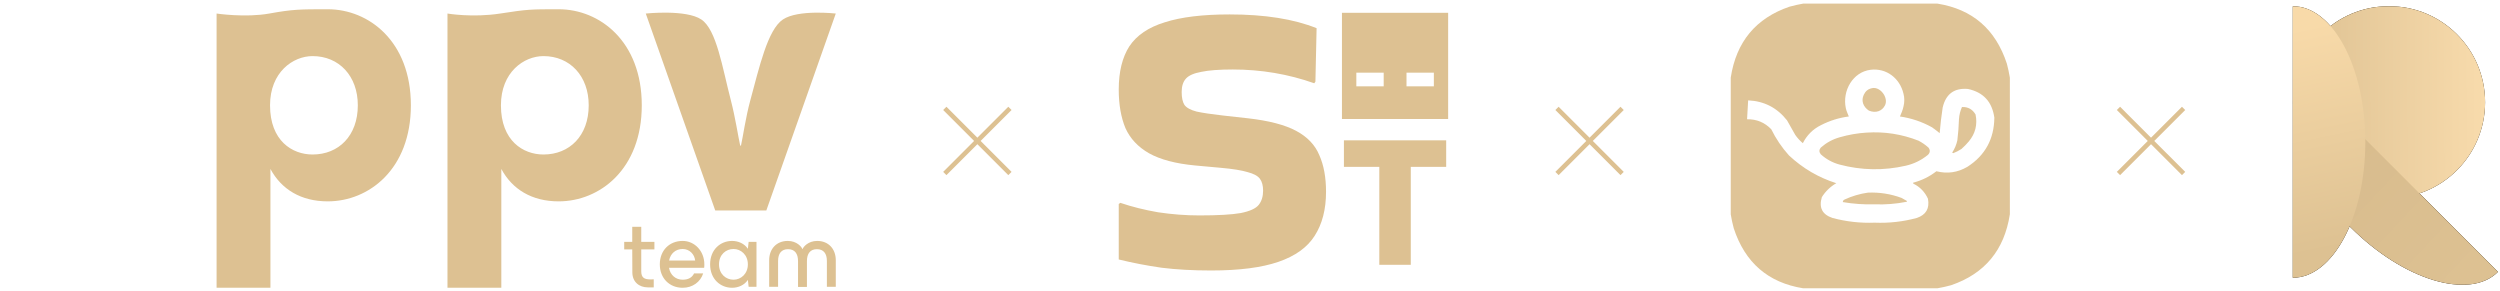 <svg width="404" height="47" viewBox="0 0 404 47" fill="none" xmlns="http://www.w3.org/2000/svg">
<g clip-path="url(#clip0_332_5774)">
<mask id="mask0_332_5774" style="mask-type:luminance" maskUnits="userSpaceOnUse" x="364" y="-2" width="42" height="50">
<path d="M405.877 -1.164H364.33V47.019H405.877V-1.164Z" fill="white"/>
</mask>
<g mask="url(#mask0_332_5774)">
<path d="M386.051 32.029C394.619 32.029 401.565 25.083 401.565 16.515C401.565 7.946 394.619 1 386.051 1C377.482 1 370.536 7.946 370.536 16.515C370.536 25.083 377.482 32.029 386.051 32.029Z" fill="#DDC192"/>
<path d="M379.836 36.7C371.272 28.137 368.047 17.479 372.632 12.895L403.641 43.904C399.057 48.489 388.399 45.264 379.836 36.7Z" fill="#DDC192"/>
<path d="M382.224 22.927C382.224 35.037 376.968 44.854 370.484 44.854V1C376.968 1 382.224 10.817 382.224 22.927Z" fill="#DDC192"/>
</g>
</g>
<path d="M198.714 2.331C204.392 2.331 209.075 3.073 212.762 4.556L212.571 13.2L212.38 13.455C208.185 11.972 203.799 11.23 199.223 11.23C197.019 11.23 195.324 11.357 194.138 11.611C192.951 11.823 192.124 12.184 191.658 12.692C191.192 13.201 190.959 13.921 190.959 14.854C190.959 15.786 191.108 16.485 191.404 16.951C191.743 17.417 192.401 17.777 193.375 18.031C194.35 18.243 195.769 18.455 197.634 18.667L201.638 19.112C205.028 19.494 207.634 20.171 209.456 21.145C211.278 22.12 212.528 23.434 213.206 25.087C213.926 26.697 214.287 28.668 214.287 30.998C214.287 33.837 213.672 36.21 212.443 38.117C211.257 39.982 209.308 41.38 206.596 42.312C203.884 43.245 200.261 43.711 195.727 43.711C192.76 43.711 190.091 43.562 187.718 43.266C185.345 42.927 183.035 42.481 180.789 41.931V32.969L181.044 32.778C182.908 33.414 184.942 33.922 187.146 34.304C189.391 34.643 191.616 34.812 193.819 34.812C196.828 34.812 199.053 34.685 200.494 34.431C201.977 34.134 202.952 33.689 203.418 33.096C203.884 32.502 204.117 31.74 204.117 30.808C204.117 30.003 203.947 29.366 203.608 28.9C203.269 28.434 202.612 28.075 201.638 27.82C200.663 27.524 199.222 27.291 197.315 27.121L193.12 26.739C189.985 26.443 187.506 25.786 185.684 24.77C183.904 23.753 182.633 22.396 181.87 20.701C181.15 18.964 180.789 16.887 180.789 14.472C180.789 11.59 181.362 9.259 182.506 7.479C183.692 5.7 185.599 4.408 188.227 3.603C190.854 2.755 194.349 2.331 198.714 2.331ZM233.703 26.969H227.982V42.796H222.897V26.969H217.177V22.678H233.703V26.969ZM234.021 19.234H216.859V2.072H234.021V19.234ZM219.184 11.747V13.95H223.604V11.747H219.184ZM227.291 13.95H231.711V11.747H227.291V13.95Z" fill="#DDC192"/>
<path d="M157.941 22.25L162.94 17.252L163.466 17.778L158.468 22.777L163.467 27.776L162.941 28.302L157.941 23.303L152.942 28.302L152.416 27.776L157.415 22.777L152.416 17.778L152.943 17.252L157.941 22.25Z" fill="#DDC192"/>
<path d="M256.87 22.25L261.869 17.251L262.395 17.778L257.396 22.776L262.395 27.775L261.869 28.301L256.87 23.303L251.87 28.302L251.344 27.776L256.344 22.776L251.344 17.777L251.87 17.251L256.87 22.25Z" fill="#DDC192"/>
<path d="M347.604 22.25L352.602 17.252L353.128 17.778L348.13 22.776L353.13 27.775L352.604 28.302L347.604 23.302L342.604 28.302L342.078 27.776L347.078 22.776L342.079 17.777L342.605 17.251L347.604 22.25Z" fill="#DDC192"/>
<path d="M110.317 38.933C112.242 38.933 113.822 40.561 113.822 42.718C113.822 42.935 113.822 43.059 113.791 43.276H108.111C108.315 44.456 109.191 45.2 110.317 45.2C111.24 45.2 111.851 44.844 112.164 44.177H113.635C113.197 45.557 111.929 46.504 110.317 46.504C108.19 46.504 106.625 44.967 106.625 42.718C106.625 40.484 108.158 38.933 110.317 38.933ZM118.305 38.933C119.306 38.933 120.308 39.367 120.855 40.205L120.98 39.088H122.248V46.349H120.98L120.855 45.231C120.308 46.069 119.306 46.504 118.305 46.504C116.443 46.504 114.754 45.122 114.754 42.718C114.754 40.313 116.443 38.933 118.305 38.933ZM52.969 1.494C59.589 1.494 66.398 6.668 66.398 17.017C66.398 27.365 59.589 32.54 52.969 32.54C48.619 32.54 45.467 30.584 43.701 27.303V46.503H35V2.188C35.014 2.191 39.661 2.882 43.512 2.188C47.368 1.494 48.492 1.494 52.969 1.494ZM90.281 1.494C96.901 1.494 103.711 6.668 103.711 17.017C103.711 27.365 96.901 32.54 90.281 32.54C85.931 32.54 82.778 30.584 81.013 27.303V46.503H72.312V2.188C72.352 2.195 76.374 2.879 80.824 2.188C85.296 1.494 85.805 1.494 90.281 1.494ZM103.626 39.088H105.753V40.298H103.626V43.835C103.626 44.859 104.111 45.154 105.097 45.154L105.644 45.139V46.441C105.315 46.441 105.002 46.441 104.705 46.441C103.281 46.441 102.187 45.557 102.187 44.006L102.171 40.298H100.872V39.088H102.171V36.652H103.626V39.088ZM132.06 38.933C133.89 38.933 135.063 40.236 135.063 42.051V46.349H133.624V42.159C133.624 40.98 133.092 40.267 132.013 40.267C130.933 40.267 130.4 40.98 130.4 42.19V46.364H128.961V42.19C128.961 40.98 128.429 40.267 127.35 40.267C126.27 40.267 125.738 40.98 125.738 42.159V46.349H124.299V42.051C124.299 40.236 125.472 38.933 127.303 38.933C128.773 38.933 129.555 39.909 129.665 40.251H129.696C129.806 39.91 130.589 38.933 132.06 38.933ZM118.54 40.235C117.32 40.235 116.193 41.136 116.193 42.718C116.193 44.3 117.32 45.2 118.54 45.2C119.729 45.2 120.855 44.254 120.855 42.718C120.855 41.182 119.729 40.236 118.54 40.235ZM110.317 40.235C109.191 40.235 108.346 40.965 108.127 42.098H112.336C112.242 41.105 111.428 40.235 110.317 40.235ZM126.522 3.145C128.986 1.501 135.016 2.183 135.062 2.188L123.84 34.009H115.581L104.358 2.188C104.421 2.182 110.868 1.502 113.33 3.145C115.804 4.795 116.734 10.944 118.103 16.196C118.84 19.027 119.301 22.146 119.616 23.534H119.742C120.057 22.146 120.486 19.019 121.255 16.196C122.699 10.893 124.049 4.795 126.522 3.145ZM50.51 9.066C47.357 9.067 43.638 11.653 43.638 17.017C43.638 22.759 47.231 24.968 50.51 24.968C54.734 24.968 57.824 21.939 57.824 17.017C57.824 12.284 54.797 9.066 50.51 9.066ZM87.822 9.066C84.67 9.066 80.95 11.653 80.95 17.017C80.95 22.759 84.544 24.968 87.822 24.968C92.047 24.968 95.136 21.939 95.136 17.017C95.136 12.284 92.109 9.066 87.822 9.066Z" fill="#DDC192"/>
<path opacity="0.956" d="M313.098 0.586C318.753 1.498 322.49 4.732 324.309 10.289C324.509 11.042 324.67 11.79 324.792 12.535V34.637C323.9 40.415 320.734 44.234 315.296 46.092C314.559 46.296 313.826 46.461 313.098 46.586H291.381C285.726 45.674 281.989 42.44 280.171 36.883C279.971 36.13 279.81 35.382 279.688 34.637V12.535C280.58 6.756 283.745 2.938 289.184 1.08C289.92 0.876 290.652 0.711 291.381 0.586H313.098ZM307.603 15.141C307.016 12.641 304.831 10.96 302.283 11.277C299.424 11.634 297.69 14.657 298.283 17.477C298.398 18.024 298.616 18.379 298.767 18.824C297.196 19.027 295.701 19.491 294.282 20.217C292.983 20.856 292.001 21.829 291.337 23.137C290.87 22.749 290.46 22.299 290.106 21.789C289.666 21.008 289.225 20.229 288.787 19.453C287.178 17.41 285.083 16.332 282.501 16.219C282.455 17.239 282.396 18.257 282.325 19.273C283.866 19.244 285.17 19.783 286.237 20.891C286.996 22.43 287.948 23.838 289.095 25.113C291.31 27.189 293.86 28.686 296.744 29.605C295.786 30.162 295.009 30.91 294.414 31.852C293.9 33.544 294.472 34.667 296.129 35.221C298.362 35.817 300.634 36.072 302.943 35.984C305.254 36.079 307.525 35.824 309.757 35.221C311.245 34.719 311.846 33.686 311.56 32.121C311.066 31.033 310.289 30.224 309.229 29.695C309.14 29.65 309.125 29.59 309.186 29.516C310.557 29.159 311.802 28.545 312.922 27.674C314.684 28.122 316.355 27.883 317.934 26.955C320.8 25.115 322.251 22.465 322.286 19.004C321.927 16.45 320.505 14.908 318.021 14.377C315.809 14.182 314.447 15.185 313.934 17.387C313.725 18.76 313.564 20.138 313.45 21.52C313.052 21.188 312.641 20.873 312.219 20.576C310.594 19.674 308.865 19.09 307.031 18.824C307.244 18.298 307.465 17.862 307.603 17.207C307.686 16.809 307.734 16.581 307.734 16.174C307.734 15.767 307.696 15.537 307.603 15.141ZM301.844 31.131C303.718 31.048 305.535 31.333 307.295 31.984C307.559 32.134 307.822 32.284 308.086 32.434C308.203 32.493 308.203 32.553 308.086 32.613C306.388 32.949 304.673 33.084 302.942 33.018C301.215 33.069 299.5 32.949 297.799 32.658C297.804 32.471 297.892 32.335 298.062 32.254C299.274 31.692 300.535 31.318 301.844 31.131ZM301.667 21.428C304.551 21.244 307.336 21.678 310.02 22.73C310.61 23.035 311.152 23.409 311.646 23.854C311.949 24.267 311.919 24.656 311.559 25.021C310.509 25.881 309.322 26.465 307.998 26.773C304.406 27.597 300.831 27.537 297.271 26.594C296.125 26.285 295.113 25.731 294.237 24.932C293.945 24.572 293.944 24.213 294.237 23.854C295.123 23.07 296.135 22.516 297.271 22.191C298.72 21.771 300.186 21.516 301.667 21.428ZM317.054 17.295C318.026 17.254 318.759 17.659 319.252 18.508C319.581 20.142 319.215 21.595 318.153 22.865C317.787 23.299 317.391 23.704 316.966 24.078C316.548 24.352 316.108 24.576 315.647 24.752C315.589 24.722 315.53 24.692 315.472 24.662C315.868 24.06 316.147 23.401 316.307 22.686C316.444 21.552 316.532 20.414 316.57 19.271C316.615 18.574 316.776 17.915 317.054 17.295ZM302.547 14.241C303.874 13.974 305.226 15.819 304.612 17.026C304.129 17.977 303.118 18.322 302.02 17.88C301.077 17.265 300.733 16.27 301.184 15.319C301.474 14.706 301.882 14.375 302.547 14.241Z" fill="#DDC192"/>
<g clip-path="url(#clip1_332_5774)">
<mask id="mask1_332_5774" style="mask-type:luminance" maskUnits="userSpaceOnUse" x="364" y="-2" width="42" height="50">
<path d="M405.912 -1.166H364.334V47.053H405.912V-1.166Z" fill="white"/>
</mask>
<g mask="url(#mask1_332_5774)">
<path d="M386.068 32.052C394.643 32.052 401.594 25.101 401.594 16.526C401.594 7.951 394.643 1 386.068 1C377.493 1 370.542 7.951 370.542 16.526C370.542 25.101 377.493 32.052 386.068 32.052Z" fill="url(#paint0_linear_332_5774)"/>
<path d="M379.848 36.727C371.279 28.157 368.051 17.491 372.639 12.903L403.672 43.936C399.084 48.524 388.418 45.296 379.848 36.727Z" fill="url(#paint1_linear_332_5774)"/>
<path d="M382.238 22.944C382.238 35.063 376.979 44.887 370.49 44.887V1C376.979 1 382.238 10.825 382.238 22.944Z" fill="url(#paint2_linear_332_5774)"/>
</g>
<g clip-path="url(#clip2_332_5774)">
<mask id="mask2_332_5774" style="mask-type:luminance" maskUnits="userSpaceOnUse" x="364" y="-2" width="42" height="50">
<path d="M405.909 -1.166H364.333V47.05H405.909V-1.166Z" fill="white"/>
</mask>
<g mask="url(#mask2_332_5774)">
<path d="M386.068 32.051C394.643 32.051 401.594 25.1 401.594 16.525C401.594 7.951 394.643 1 386.068 1C377.494 1 370.543 7.951 370.543 16.525C370.543 25.1 377.494 32.051 386.068 32.051Z" fill="url(#paint3_linear_332_5774)"/>
<path d="M379.848 36.726C371.279 28.157 368.051 17.491 372.639 12.903L403.67 43.935C399.083 48.522 388.417 45.295 379.848 36.726Z" fill="url(#paint4_linear_332_5774)"/>
<path d="M382.238 22.942C382.238 35.061 376.978 44.885 370.49 44.885V1C376.978 1 382.238 10.824 382.238 22.942Z" fill="url(#paint5_linear_332_5774)"/>
</g>
</g>
</g>
<defs>
<linearGradient id="paint0_linear_332_5774" x1="370.539" y1="16.52" x2="401.578" y2="16.442" gradientUnits="userSpaceOnUse">
<stop stop-color="#1F1F1F"/>
<stop offset="1" stop-color="#2C2C2C"/>
</linearGradient>
<linearGradient id="paint1_linear_332_5774" x1="400.496" y1="43.408" x2="379.36" y2="23.707" gradientUnits="userSpaceOnUse">
<stop stop-color="#1F1F1F"/>
<stop offset="1" stop-color="#171717"/>
</linearGradient>
<linearGradient id="paint2_linear_332_5774" x1="378.263" y1="40.015" x2="370.881" y2="4.595" gradientUnits="userSpaceOnUse">
<stop stop-color="#1F1F1F"/>
<stop offset="1" stop-color="#292929"/>
</linearGradient>
<linearGradient id="paint3_linear_332_5774" x1="370.54" y1="16.519" x2="401.578" y2="16.442" gradientUnits="userSpaceOnUse">
<stop stop-color="#DDC192"/>
<stop offset="1" stop-color="#F8DBAC"/>
</linearGradient>
<linearGradient id="paint4_linear_332_5774" x1="400.494" y1="43.406" x2="379.359" y2="23.707" gradientUnits="userSpaceOnUse">
<stop stop-color="#DDC192"/>
<stop offset="1" stop-color="#D8BC8E"/>
</linearGradient>
<linearGradient id="paint5_linear_332_5774" x1="378.263" y1="40.013" x2="370.881" y2="4.595" gradientUnits="userSpaceOnUse">
<stop stop-color="#DDC192"/>
<stop offset="1" stop-color="#F8DAA9"/>
</linearGradient>
<clipPath id="clip0_332_5774">
<rect width="33.18" height="45.009" fill="white" transform="translate(370.462 1)"/>
</clipPath>
<clipPath id="clip1_332_5774">
<rect width="33.204" height="45.043" fill="white" transform="translate(370.467 1)"/>
</clipPath>
<clipPath id="clip2_332_5774">
<rect width="33.203" height="45.04" fill="white" transform="translate(370.467 1)"/>
</clipPath>
</defs>
</svg>
